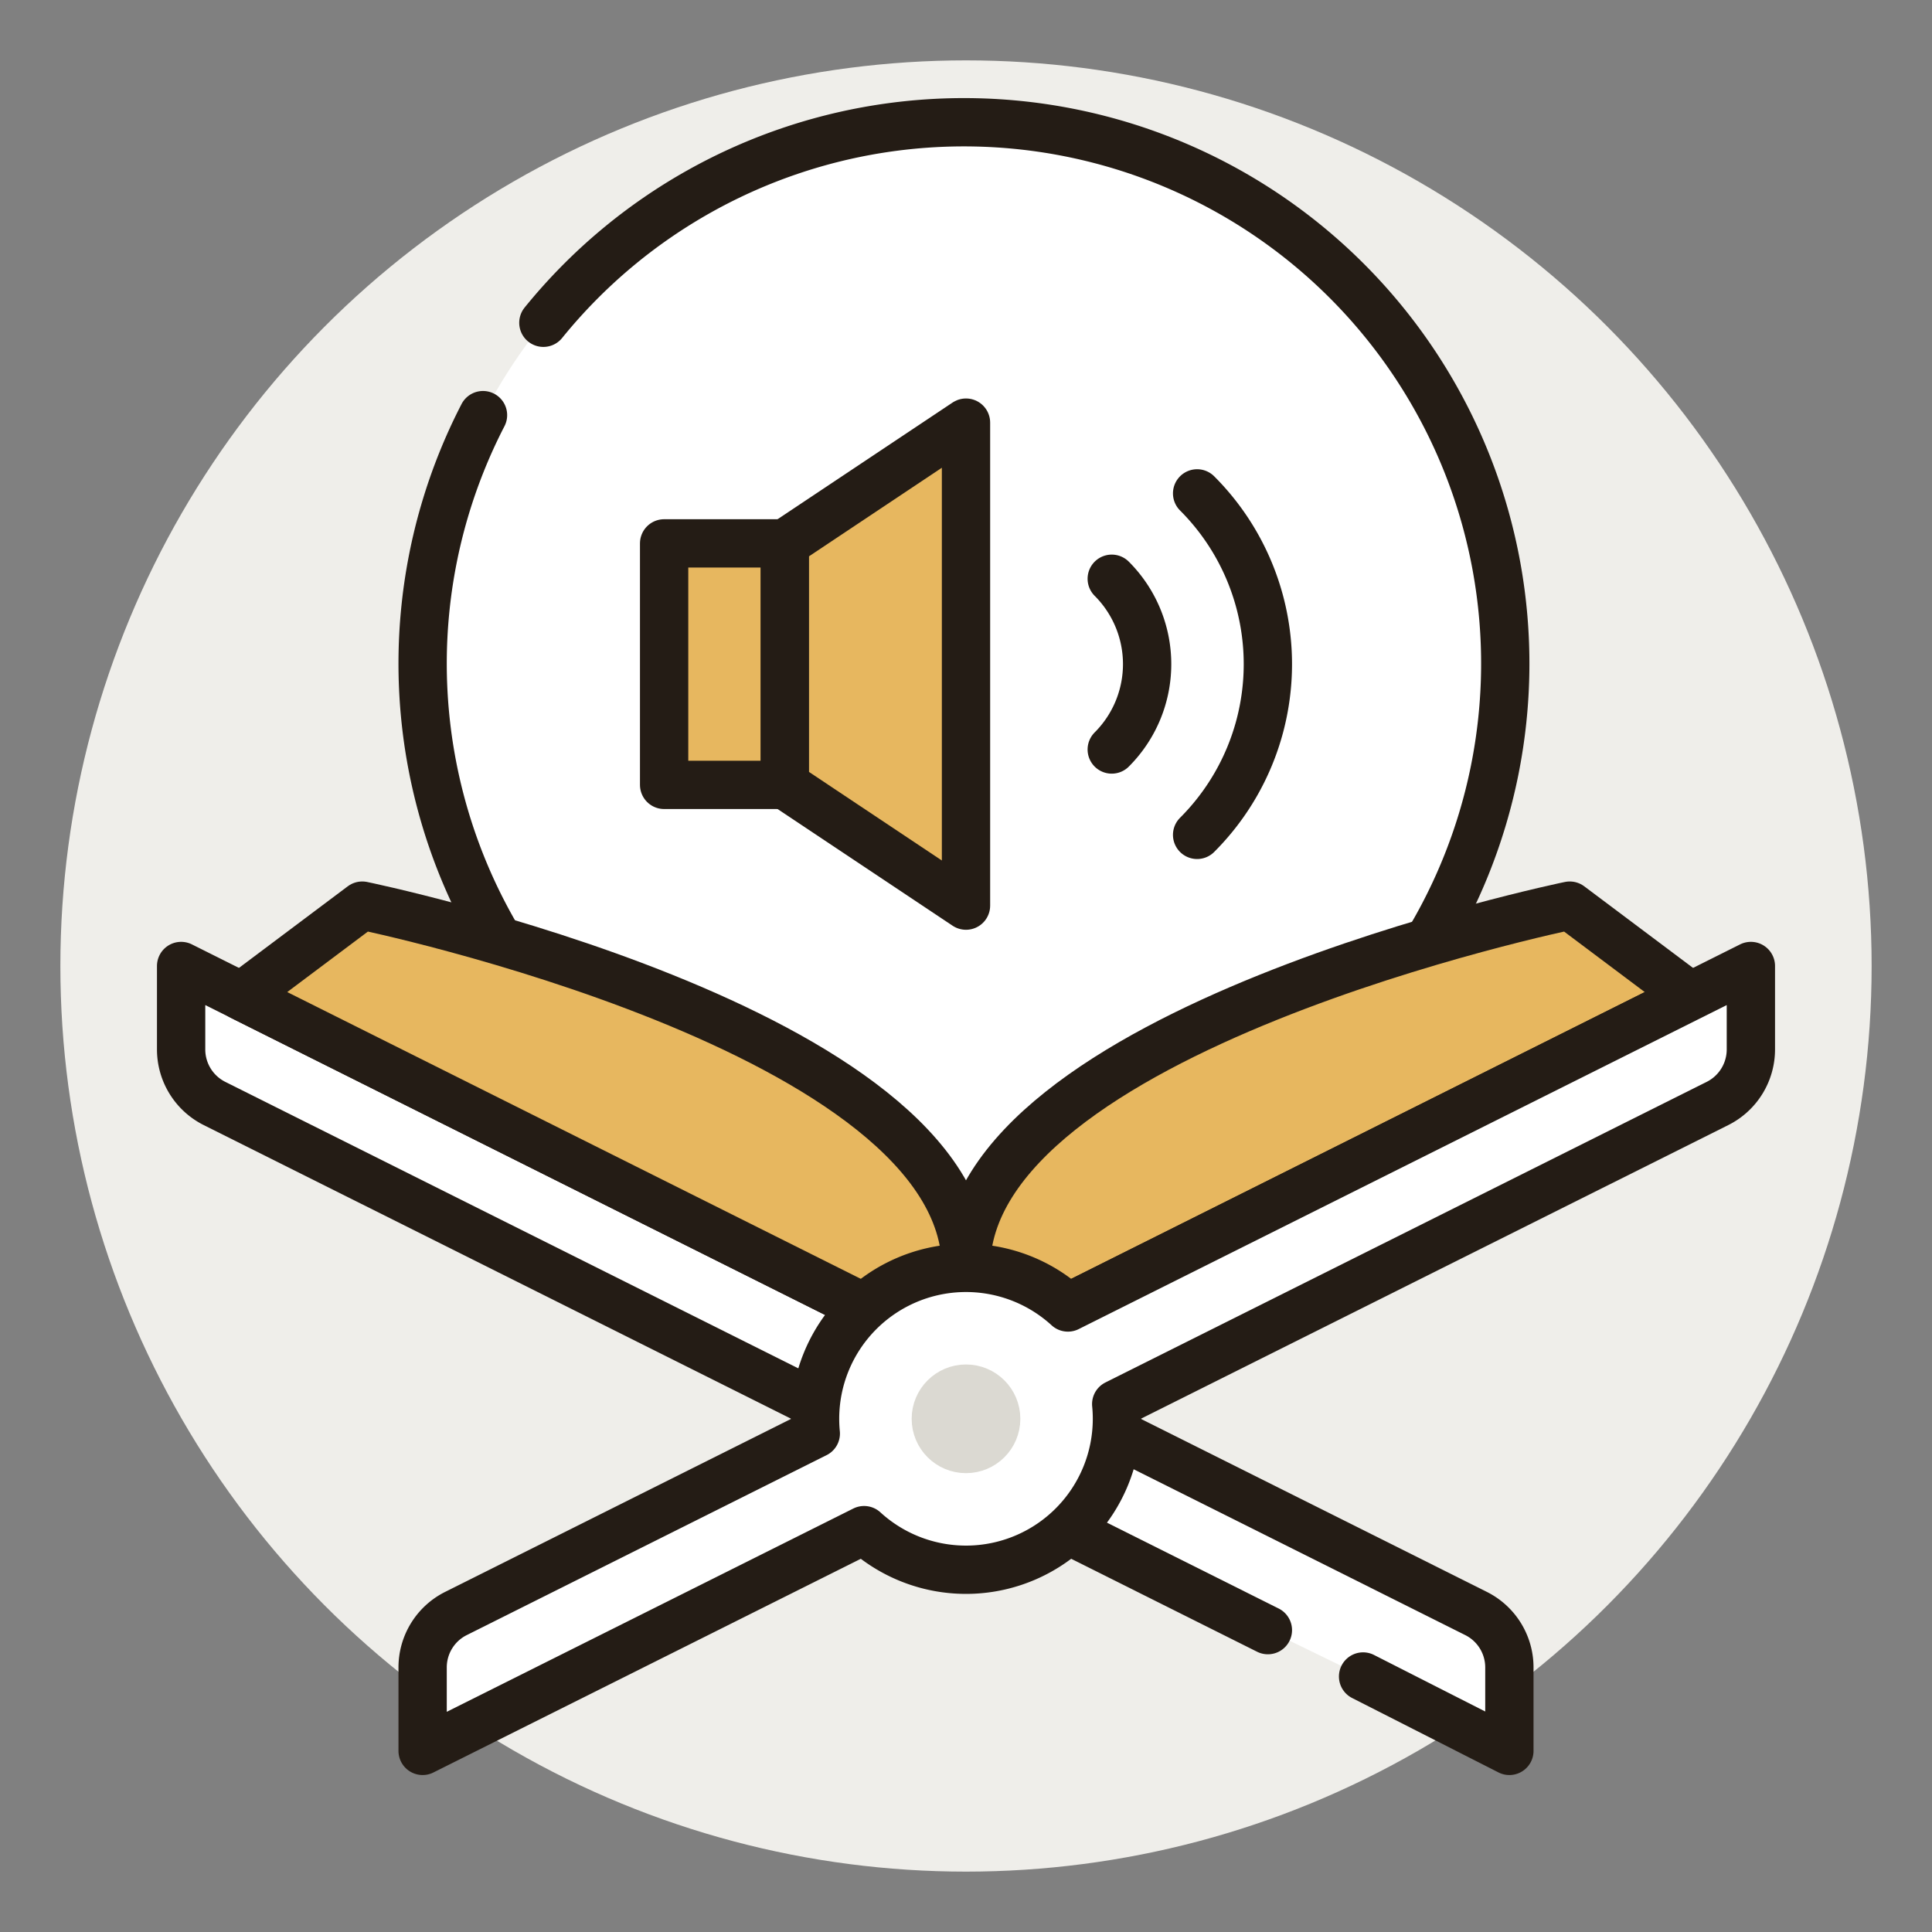 <svg id="Layer_1" data-name="Layer 1" xmlns="http://www.w3.org/2000/svg" viewBox="0 0 32 32"><rect x="0" y="0" width="32" height="32" fill="#808080" stroke="none"/><defs><style>.cls-1{fill:#EFEEEA;}.cls-2,.cls-6{fill:#fff;}.cls-3,.cls-8{fill:none;stroke-linecap:round;stroke-linejoin:round;stroke-width:0.8px;}.cls-3{stroke:#241C15;}.cls-4,.cls-5{fill:#E7B75F;}.cls-5,.cls-6{fill-rule:evenodd;}.cls-7{fill:#DBD9D2;}.cls-8{stroke:#DBD9D2;}</style></defs><circle class="cls-1" cx="16" cy="16" r="15"/><circle class="cls-2" cx="16" cy="11" r="9"/><path class="cls-3" d="M9,5.346a8.966,8.966,0,1,1-1,1.53"/><rect class="cls-4" x="11" y="9" width="2" height="4"/><rect class="cls-3" x="11" y="9" width="2" height="4"/><polygon class="cls-5" points="16 7 13 9 13 13 16 15 16 7"/><polygon class="cls-3" points="16 7 13 9 13 13 16 15 16 7"/><path class="cls-3" d="M18.414,9.586a1.999,1.999,0,0,1,0,2.828"/><path class="cls-3" d="M19.828,8.172a3.998,3.998,0,0,1,0,5.656"/><path class="cls-6" d="M22.577,27.768,25,29V27.618a.999.999,0,0,0-.553-.894C21.037,25.018,3,16,3,16v1.382a1.001,1.001,0,0,0,.553.895C6.579,19.79,21,27,21,27"/><path class="cls-3" d="M22.577,27.768,25,29V27.618a.999.999,0,0,0-.553-.894C21.037,25.018,3,16,3,16v1.382a1.001,1.001,0,0,0,.553.895C6.579,19.79,21,27,21,27"/><path class="cls-5" d="M16,22.5l-12-6L6,15s10,2.057,10,6Z"/><path class="cls-3" d="M16,22.5l-12-6L6,15s10,2.057,10,6Z"/><path class="cls-5" d="M16,22.5l12-6L26,15s-10,2.057-10,6Z"/><path class="cls-3" d="M16,22.5l12-6L26,15s-10,2.057-10,6Z"/><path class="cls-6" d="M17.688,21.656C18.792,21.104,26.887,17.057,29,16v1.382a1.001,1.001,0,0,1-.553.895l-9.959,4.979c.008.08.012.162.012.244a2.5,2.5,0,0,1-4.188,1.844L7,29V27.618a.998.998,0,0,1,.553-.894l5.959-2.98c-.008-.08-.012-.161-.012-.244a2.5,2.5,0,0,1,4.188-1.844Z"/><path class="cls-3" d="M17.688,21.656C18.792,21.104,26.887,17.057,29,16v1.382a1.001,1.001,0,0,1-.553.895l-9.959,4.979c.008.08.012.162.012.244a2.5,2.5,0,0,1-4.188,1.844L7,29V27.618a.998.998,0,0,1,.553-.894l5.959-2.98c-.008-.08-.012-.161-.012-.244a2.5,2.5,0,0,1,4.188-1.844Z"/><circle class="cls-7" cx="16" cy="23.5" r="0.5"/><circle class="cls-8" cx="16" cy="23.5" r="0.5"/></svg>
